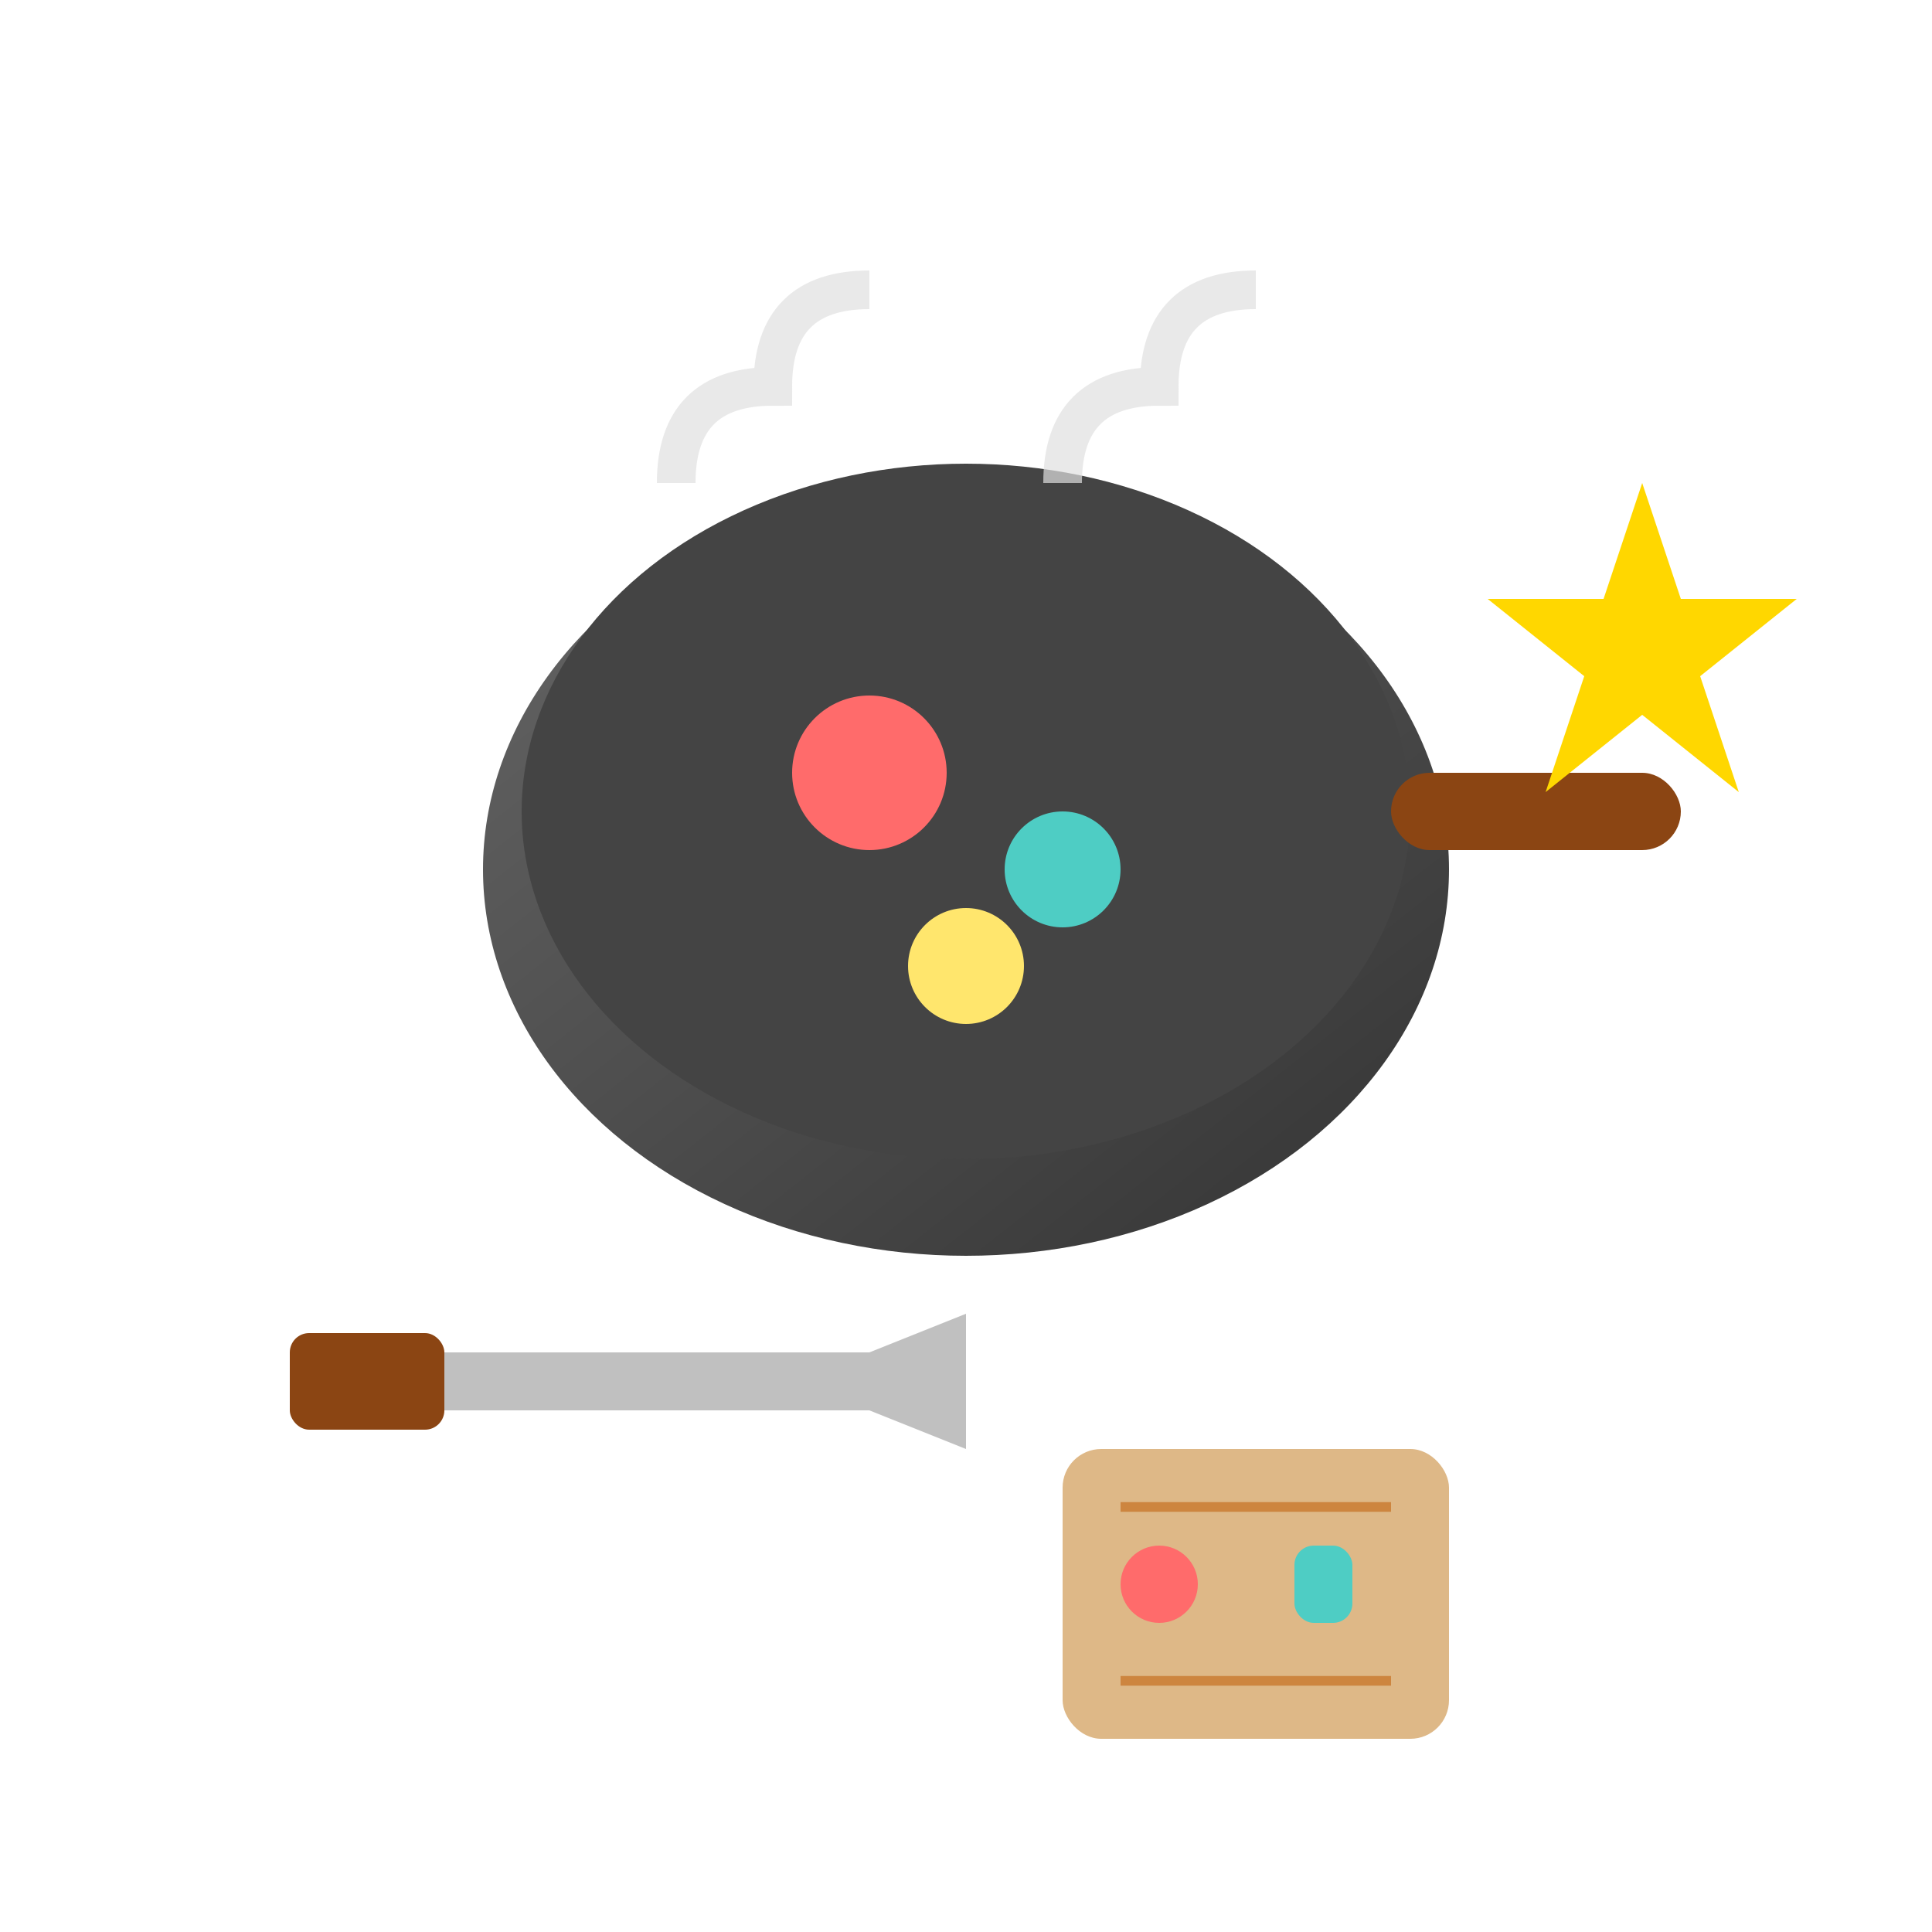 <svg width="100" height="100" viewBox="0 0 100 100" fill="none" xmlns="http://www.w3.org/2000/svg">
  <defs>
    <linearGradient id="panGradient" x1="0%" y1="0%" x2="100%" y2="100%">
      <stop offset="0%" style="stop-color:#666"/>
      <stop offset="100%" style="stop-color:#333"/>
    </linearGradient>
  </defs>
  
  <!-- Sartén -->
  <ellipse cx="50" cy="45" rx="25" ry="20" fill="url(#panGradient)"/>
  <ellipse cx="50" cy="42" rx="23" ry="18" fill="#444"/>
  <rect x="72" y="40" width="15" height="4" fill="#8b4513" rx="2"/>
  
  <!-- Comida en la sartén -->
  <circle cx="45" cy="40" r="4" fill="#ff6b6b"/>
  <circle cx="55" cy="45" r="3" fill="#4ecdc4"/>
  <circle cx="50" cy="50" r="3" fill="#ffe66d"/>
  
  <!-- Vapor -->
  <path d="M35 25Q35 20 40 20Q40 15 45 15" stroke="#e0e0e0" stroke-width="2" fill="none" opacity="0.7"/>
  <path d="M55 25Q55 20 60 20Q60 15 65 15" stroke="#e0e0e0" stroke-width="2" fill="none" opacity="0.7"/>
  
  <!-- Cuchillo chef -->
  <rect x="20" y="70" width="25" height="3" fill="#c0c0c0"/>
  <polygon points="45,70 50,68 50,75 45,73" fill="#c0c0c0"/>
  <rect x="15" y="69" width="8" height="5" fill="#8b4513" rx="1"/>
  
  <!-- Tabla de cortar -->
  <rect x="55" y="75" width="20" height="15" fill="#deb887" rx="2"/>
  <line x1="58" y1="78" x2="72" y2="78" stroke="#cd853f" stroke-width="0.5"/>
  <line x1="58" y1="87" x2="72" y2="87" stroke="#cd853f" stroke-width="0.5"/>
  
  <!-- Verduras cortadas -->
  <circle cx="60" cy="82" r="2" fill="#ff6b6b"/>
  <rect x="67" y="80" width="3" height="4" fill="#4ecdc4" rx="1"/>
  
  <!-- Estrella de calidad -->
  <polygon points="85,25 87,31 93,31 88,35 90,41 85,37 80,41 82,35 77,31 83,31" fill="#ffd700"/>
</svg>
